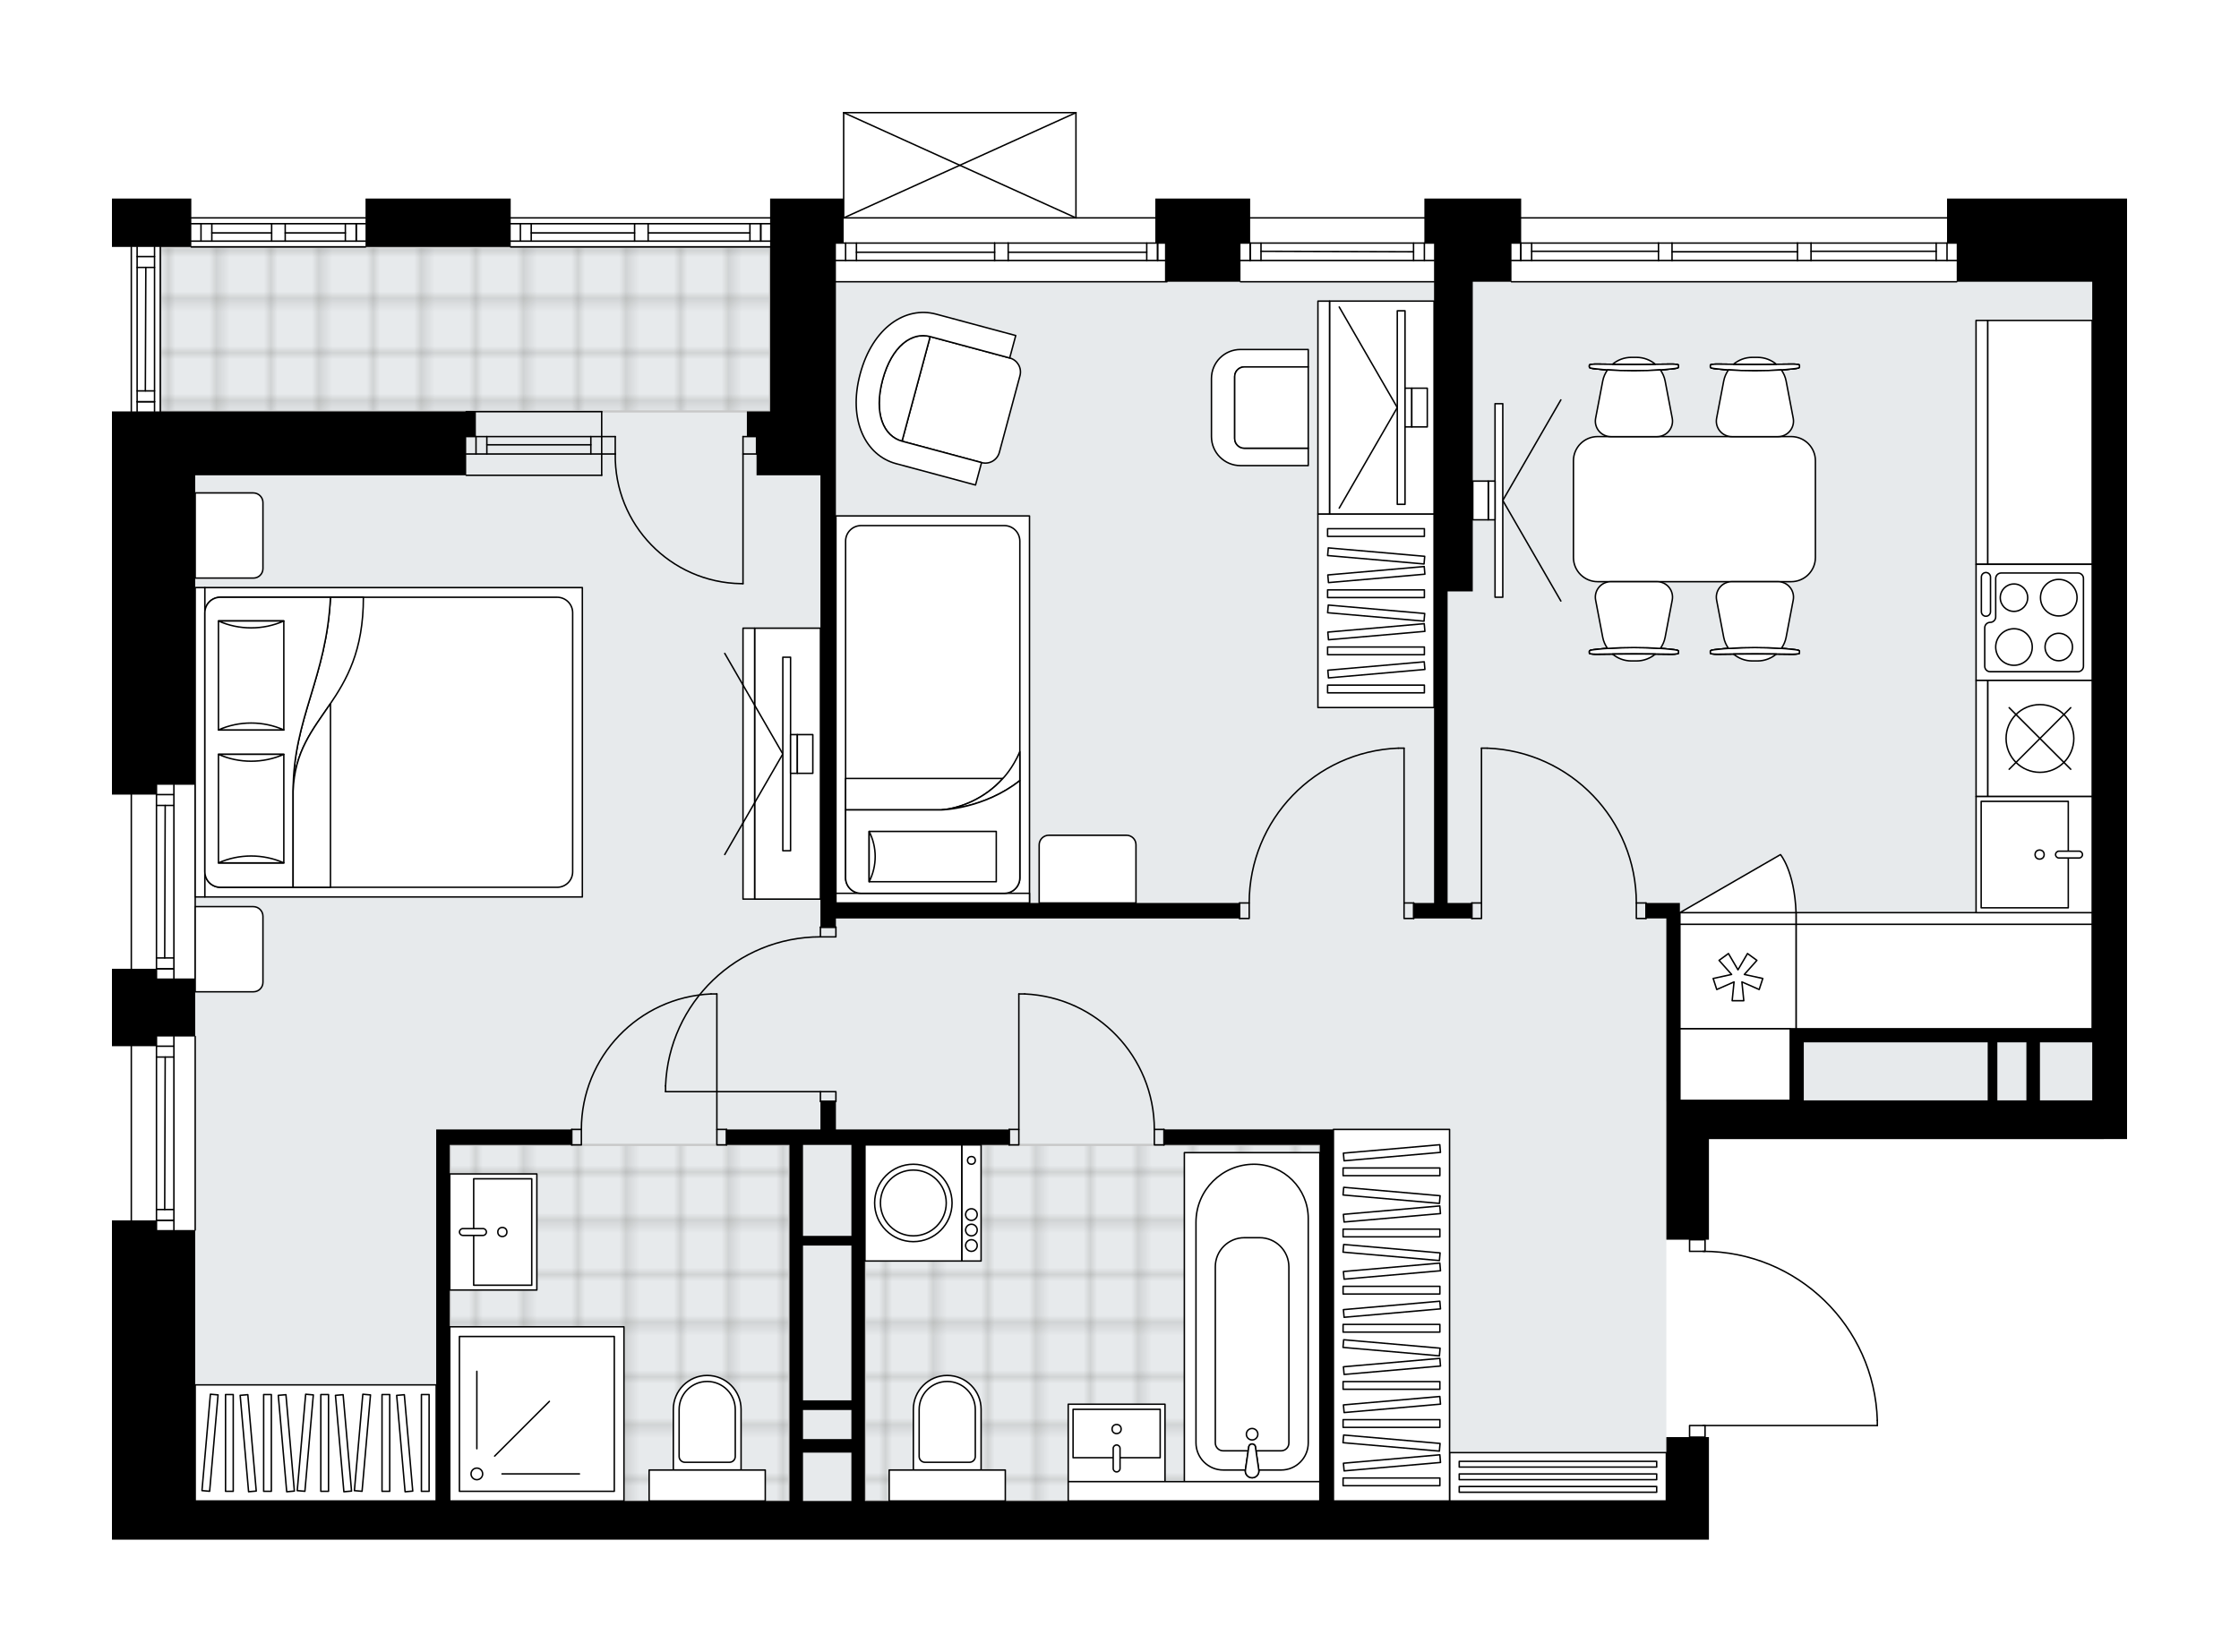 <svg xmlns="http://www.w3.org/2000/svg" xmlns:xlink="http://www.w3.org/1999/xlink" height="1475.66px" id="Layer_1" style="enable-background:new 0 0 2000 1475.66;" version="1.1" viewBox="0 0 2000 1475.66" width="2000px" x="0px" y="0px" xml:space="preserve">
<style type="text/css">
	.st0{fill:none;}
	.st1{opacity:0.25;fill:none;stroke:#13110C;stroke-width:0.4;stroke-miterlimit:10;}
	.st2{fill:#FFFFFF;}
	.st3{fill:#E7EAEC;}
	.st4{fill:url(#SVGID_1_);stroke:#C8C8C8;stroke-width:2;stroke-linecap:round;stroke-linejoin:round;stroke-miterlimit:10;}
	
		.st5{fill:url(#SVGID_00000068678433017494128800000002279329653814836114_);stroke:#C8C8C8;stroke-width:2;stroke-linecap:round;stroke-linejoin:round;stroke-miterlimit:10;}
	
		.st6{fill:url(#SVGID_00000075843586819729217490000004373946234099777940_);stroke:#C8C8C8;stroke-width:2;stroke-linecap:round;stroke-linejoin:round;stroke-miterlimit:10;}
	.st7{fill:none;stroke:#000000;stroke-width:1.3;stroke-linecap:round;stroke-linejoin:round;stroke-miterlimit:10;}
	.st8{fill:#FFFFFF;stroke:#000000;stroke-width:1.3;stroke-linecap:round;stroke-linejoin:round;stroke-miterlimit:10;}
	.st9{fill:none;stroke:#000000;stroke-width:1.3;stroke-linecap:round;stroke-linejoin:round;}
	.st10{fill:none;stroke:#000000;stroke-width:1.3;stroke-linecap:round;stroke-linejoin:round;stroke-dasharray:9.911,9.911;}
	.st11{font-family:'Arial-BoldMT';}
	.st12{font-size:90.627px;}
	.st13{font-size:76.684px;}
	.st14{font-family:'ArialMT';}
	.st15{font-size:40px;}
</style>
<pattern height="14.57" id="New_Pattern_Swatch_3" patternUnits="userSpaceOnUse" style="overflow:visible;" viewBox="7.49 -22.06 14.57 14.57" width="14.57" x="-5531" y="2985.17">
	<g>
		<rect class="st0" height="14.57" width="14.57" x="7.49" y="-22.06" />
		<g>
			<rect class="st1" height="7.29" width="7.29" x="14.77" y="-7.49" />
		</g>
		<g>
			<rect class="st1" height="7.29" width="7.29" x="0.2" y="-7.49" />
		</g>
		<g>
			<rect class="st1" height="7.29" width="7.29" x="22.06" y="-14.77" />
		</g>
		<g>
			<rect class="st1" height="7.29" width="7.29" x="7.49" y="-14.77" />
			<rect class="st1" height="7.29" width="7.29" x="14.77" y="-22.06" />
		</g>
		<g>
			<rect class="st1" height="7.29" width="7.29" x="0.2" y="-22.06" />
		</g>
		<g>
			<rect class="st1" height="7.29" width="7.29" x="22.06" y="-29.35" />
		</g>
		<g>
			<rect class="st1" height="7.29" width="7.29" x="7.49" y="-29.35" />
		</g>
	</g>
</pattern>
<path class="st2" d="M1900,177.39v17.29v22.48v34.58v765.99h-31.12h-342.36v60.52v29.39h-2.81c0,0,0,0,0,0v9.75  c40,0.6,77.74,16.22,106.5,44.14c29.34,28.48,46.16,66.68,47.37,107.55c0,0,0,0.01,0,0.01c0,0,0,0.01,0,0.01v4.53  c0,0.36-0.29,0.65-0.65,0.65H1523.7v9.72v0h2.81v53.6v38.04h-38.04H174.35h-34.58h-22.48H100v-285.3h16.64V934.74H100v-69.16h16.64  V709.95H100V367.59h16.64V220.62H100v-43.23h70.89v16.64h155.62v-16.64H456.2v16.64h0h231.7v-16.64h65.06v-76.74c0,0,0-0.01,0-0.01  c0-0.04,0.01-0.07,0.02-0.11c0.01-0.05,0.01-0.1,0.03-0.15c0,0,0,0,0-0.01c0.01-0.02,0.03-0.04,0.04-0.06  c0.03-0.05,0.06-0.1,0.1-0.15c0.02-0.02,0.06-0.04,0.08-0.06c0.04-0.03,0.08-0.06,0.13-0.08c0.04-0.02,0.08-0.02,0.12-0.03  c0.04-0.01,0.07-0.02,0.11-0.02H961.1c0.04,0,0.07,0.02,0.11,0.02c0.04,0.01,0.09,0.01,0.13,0.03c0.05,0.02,0.09,0.05,0.13,0.08  c0.03,0.02,0.06,0.03,0.08,0.06c0.04,0.04,0.07,0.09,0.11,0.15c0.01,0.02,0.03,0.03,0.04,0.05c0,0,0,0,0,0.01  c0.02,0.05,0.02,0.1,0.03,0.15c0.01,0.04,0.02,0.07,0.02,0.11c0,0,0,0.01,0,0.01v93.38h70.24v-16.64h84.73v16.64h155.62v-16.64  h86.46v16.64h380.4v-16.64H1900z" id="background" />
<g id="floor">
	<polygon class="st3" points="1868.88,251.74 687.9,251.74 687.9,220.62 143.23,220.62 143.23,367.59 174.35,367.59 174.35,872.62    174.35,984.05 174.35,1341.08 1488.47,1341.08 1488.47,984.05 1868.88,984.05  " />
	<pattern id="SVGID_1_" patternTransform="matrix(6.1 0 0 6.1 8315.306 54802.254)" xlink:href="#New_Pattern_Swatch_3">
	</pattern>
	<rect class="st4" height="146.97" width="544.67" x="143.23" y="220.62" />
	
		<pattern id="SVGID_00000078754303086018281980000016967345970381057697_" patternTransform="matrix(6.1 0 0 6.1 8315.306 54802.254)" xlink:href="#New_Pattern_Swatch_3">
	</pattern>
	
		<rect height="318.4" style="fill:url(#SVGID_00000078754303086018281980000016967345970381057697_);stroke:#C8C8C8;stroke-width:2;stroke-linecap:round;stroke-linejoin:round;stroke-miterlimit:10;" width="303.46" x="401.73" y="1022.92" />
	
		<pattern id="SVGID_00000090987413056128314750000004506978348223850385_" patternTransform="matrix(6.1 0 0 6.1 8315.306 54802.254)" xlink:href="#New_Pattern_Swatch_3">
	</pattern>
	
		<polygon points="   1178.96,1022.92 772.62,1022.92 772.62,1213.12 772.62,1213.12 772.62,1341.08 1178.96,1341.08  " style="fill:url(#SVGID_00000090987413056128314750000004506978348223850385_);stroke:#C8C8C8;stroke-width:2;stroke-linecap:round;stroke-linejoin:round;stroke-miterlimit:10;" />
	<g id="LINE_00000007412384665884356360000006322231501757095332_">
		<line class="st7" x1="1350.14" x2="1747.84" y1="194.68" y2="194.68" />
	</g>
	<g id="LINE_00000119830331002299931310000003963432743824034213_">
		<line class="st7" x1="1358.48" x2="1358.48" y1="217.16" y2="232.72" />
	</g>
	<g id="LINE_00000057864314007700255190000002368369473100708020_">
		<line class="st7" x1="1739.19" x2="1739.19" y1="217.16" y2="232.72" />
	</g>
	<g id="LINE_00000120546894111596838920000000606962393444030356_">
		<line class="st7" x1="1481.45" x2="1368.16" y1="224.51" y2="224.51" />
	</g>
	<g id="LINE_00000162320559037012152100000008192049087394595987_">
		<line class="st7" x1="1729.51" x2="1617.72" y1="224.51" y2="224.51" />
	</g>
	<g id="LINE_00000079460193683470769100000004596184902438138262_">
		<line class="st7" x1="1729.51" x2="1729.51" y1="232.72" y2="217.16" />
	</g>
	<g id="LINE_00000053546033920717032740000006577343373411178154_">
		<line class="st7" x1="1358.48" x2="1358.48" y1="217.16" y2="232.72" />
	</g>
	<g id="LINE_00000044872403678301847680000005803314350487358339_">
		<line class="st7" x1="1368.16" x2="1368.16" y1="232.72" y2="217.16" />
	</g>
	<g id="LINE_00000137104598430876272870000017332314134227328684_">
		<line class="st7" x1="1493.55" x2="1493.55" y1="217.16" y2="232.72" />
	</g>
	<g id="LINE_00000161592266846794659650000010054391452692935555_">
		<line class="st7" x1="1493.55" x2="1481.45" y1="232.72" y2="232.72" />
	</g>
	<g id="LINE_00000138551793100303885470000017899252011528162960_">
		<line class="st7" x1="1481.45" x2="1481.45" y1="232.72" y2="217.16" />
	</g>
	<g id="LINE_00000095313841020508958250000001807989371529573782_">
		<line class="st7" x1="1481.45" x2="1493.55" y1="217.16" y2="217.16" />
	</g>
	<g id="LINE_00000105417241606779149620000012968056307506270904_">
		<line class="st7" x1="1747.84" x2="1350.14" y1="251.74" y2="251.74" />
	</g>
	<g id="LINE_00000023262511632530153340000001825699378041386165_">
		<line class="st7" x1="1617.72" x2="1617.72" y1="217.16" y2="232.72" />
	</g>
	<g id="LINE_00000156558779452959895790000005075297317642114444_">
		<line class="st7" x1="1617.72" x2="1605.61" y1="232.72" y2="232.72" />
	</g>
	<g id="LINE_00000096031901101798864530000011891202644963056808_">
		<line class="st7" x1="1605.61" x2="1605.61" y1="232.72" y2="217.16" />
	</g>
	<g id="LINE_00000057150129418580018890000005207483878675116942_">
		<line class="st7" x1="1605.61" x2="1617.72" y1="217.16" y2="217.16" />
	</g>
	<g id="LINE_00000101788195179528757340000014452078839951676081_">
		<line class="st7" x1="1605.61" x2="1493.55" y1="224.94" y2="224.94" />
	</g>
	<g id="LWPOLYLINE_00000166657518408658326330000006127974187258034876_">
		<line class="st7" x1="1617.72" x2="1747.84" y1="217.16" y2="217.16" />
	</g>
	<g id="LWPOLYLINE_00000166649393362666019440000000841700114134190465_">
		<line class="st7" x1="1605.61" x2="1493.55" y1="217.16" y2="217.16" />
	</g>
	<g id="LWPOLYLINE_00000146486124410422290200000012807423411829760898_">
		<line class="st7" x1="1481.45" x2="1350.14" y1="217.16" y2="217.16" />
	</g>
	<g id="LWPOLYLINE_00000001640664410554795540000004350695627504638106_">
		<line class="st7" x1="1617.72" x2="1747.84" y1="232.72" y2="232.72" />
	</g>
	<g id="LWPOLYLINE_00000086690255599426769400000014337536927307205269_">
		<line class="st7" x1="1605.61" x2="1493.55" y1="232.72" y2="232.72" />
	</g>
	<g id="LWPOLYLINE_00000090289995701796395360000001906558832550637960_">
		<line class="st7" x1="1481.45" x2="1350.14" y1="232.72" y2="232.72" />
	</g>
	<g id="LINE_00000040573788943964773970000006941068471426029980_">
		<line class="st7" x1="537.46" x2="416.43" y1="405.63" y2="405.63" />
	</g>
	<g id="LINE_00000176036233302701973810000002723042320646687913_">
		<line class="st7" x1="537.46" x2="416.43" y1="390.07" y2="390.07" />
	</g>
	<g id="LINE_00000159445642777173869730000003081163764961933956_">
		<line class="st7" x1="527.78" x2="434.88" y1="397.42" y2="397.42" />
	</g>
	<g id="LINE_00000179619535112937066740000007333937430048887172_">
		<line class="st7" x1="425.2" x2="425.2" y1="405.63" y2="390.07" />
	</g>
	<g id="LINE_00000021798952998171487040000012553524074087747229_">
		<line class="st7" x1="527.78" x2="527.78" y1="405.63" y2="390.07" />
	</g>
	<g id="LINE_00000036243909985085566870000002980434472612026508_">
		<line class="st7" x1="537.46" x2="416.43" y1="424.65" y2="424.65" />
	</g>
	<g id="LINE_00000169521989790634202090000016513207837992190348_">
		<line class="st7" x1="416.43" x2="537.46" y1="367.78" y2="367.78" />
	</g>
	<g id="LINE_00000047772374766019553610000005965100423669772419_">
		<line class="st7" x1="434.88" x2="434.88" y1="405.64" y2="390.08" />
	</g>
	<g id="LINE_00000149344877746853866540000000045559195350622358_">
		<line class="st7" x1="537.46" x2="537.46" y1="424.65" y2="367.78" />
	</g>
	<g id="LINE_00000041277731000225418250000007914344195685116062_">
		<line class="st7" x1="1108.07" x2="1280.98" y1="194.68" y2="194.68" />
	</g>
	<g id="LINE_00000154384104686950072450000006092860318801701279_">
		<line class="st7" x1="1280.98" x2="1108.07" y1="232.72" y2="232.72" />
	</g>
	<g id="LINE_00000057146161732896435870000011535075415696225937_">
		<line class="st7" x1="1116.72" x2="1116.72" y1="217.16" y2="232.72" />
	</g>
	<g id="LINE_00000110434445737089826000000005605023779652348559_">
		<line class="st7" x1="1272.33" x2="1272.33" y1="217.16" y2="232.72" />
	</g>
	<g id="LINE_00000116941223117104601140000013488111640437708198_">
		<line class="st7" x1="1280.98" x2="1108.07" y1="217.16" y2="217.16" />
	</g>
	<g id="LINE_00000026146406064062710500000001663075932139556790_">
		<line class="st7" x1="1262.65" x2="1126.4" y1="224.94" y2="224.51" />
	</g>
	<g id="LINE_00000134971569797046859130000003567394578718584240_">
		<line class="st7" x1="1262.65" x2="1262.65" y1="232.72" y2="217.16" />
	</g>
	<g id="LINE_00000130645983711852894550000001468682791693430666_">
		<line class="st7" x1="1116.72" x2="1116.72" y1="217.16" y2="232.72" />
	</g>
	<g id="LINE_00000121247166846493327140000002519308043103672716_">
		<line class="st7" x1="1126.4" x2="1126.4" y1="232.72" y2="217.16" />
	</g>
	<g id="LINE_00000098909547675702523140000007863644208986543269_">
		<line class="st7" x1="1280.98" x2="1108.07" y1="251.74" y2="251.74" />
	</g>
	<g id="LINE_00000092420164924378572610000017677530748089068935_">
		<line class="st7" x1="117.29" x2="117.29" y1="874.22" y2="701.31" />
	</g>
	<g id="LINE_00000175293788720634991220000002221923242347304338_">
		<line class="st7" x1="155.33" x2="155.33" y1="701.31" y2="874.22" />
	</g>
	<g id="LINE_00000098938325130952709530000011160913437490067880_">
		<line class="st7" x1="139.77" x2="155.33" y1="865.57" y2="865.57" />
	</g>
	<g id="LINE_00000116235668938775258320000011053725555739648437_">
		<line class="st7" x1="139.77" x2="155.33" y1="709.95" y2="709.95" />
	</g>
	<g id="LINE_00000064339689094552047810000017948781338689633162_">
		<line class="st7" x1="139.77" x2="139.77" y1="701.31" y2="874.22" />
	</g>
	<g id="LINE_00000155831631868403906000000004040360747940033680_">
		<line class="st7" x1="147.55" x2="147.12" y1="719.64" y2="855.89" />
	</g>
	<g id="LINE_00000103241708049538358200000006920206617812281999_">
		<line class="st7" x1="155.33" x2="139.77" y1="719.64" y2="719.64" />
	</g>
	<g id="LINE_00000100376041012340889250000013350380047617319071_">
		<line class="st7" x1="139.77" x2="155.33" y1="865.57" y2="865.57" />
	</g>
	<g id="LINE_00000009590685037369128360000005289035479015107461_">
		<line class="st7" x1="155.33" x2="139.77" y1="855.89" y2="855.89" />
	</g>
	<g id="LINE_00000153675015219406020740000007920619901716904356_">
		<line class="st7" x1="174.35" x2="174.35" y1="701.31" y2="874.22" />
	</g>
	<g id="LINE_00000115490131633704087510000015716000336469582255_">
		<line class="st7" x1="117.29" x2="117.29" y1="1099" y2="926.09" />
	</g>
	<g id="LINE_00000110444092821152308550000008665482992527437972_">
		<line class="st7" x1="155.33" x2="155.33" y1="926.09" y2="1099" />
	</g>
	<g id="LINE_00000097492594897324215410000009204713372492126909_">
		<line class="st7" x1="139.77" x2="155.33" y1="1090.36" y2="1090.36" />
	</g>
	<g id="LINE_00000059291497940708404590000012810853835408086958_">
		<line class="st7" x1="139.77" x2="155.33" y1="934.74" y2="934.74" />
	</g>
	<g id="LINE_00000049223973965323886190000002469041078676576167_">
		<line class="st7" x1="139.77" x2="139.77" y1="926.09" y2="1099" />
	</g>
	<g id="LINE_00000147185153178399503290000003049806112239980429_">
		<line class="st7" x1="147.55" x2="147.12" y1="944.42" y2="1080.67" />
	</g>
	<g id="LINE_00000080178731599775326860000011423357631549105303_">
		<line class="st7" x1="155.33" x2="139.77" y1="944.42" y2="944.42" />
	</g>
	<g id="LINE_00000124126273013707251120000005282271168468817302_">
		<line class="st7" x1="139.77" x2="155.33" y1="1090.36" y2="1090.36" />
	</g>
	<g id="LINE_00000094606053363351632530000017688307682874974885_">
		<line class="st7" x1="155.33" x2="139.77" y1="1080.67" y2="1080.67" />
	</g>
	<g id="LINE_00000114760589955534185640000007451693907960470184_">
		<line class="st7" x1="174.35" x2="174.35" y1="926.09" y2="1099" />
	</g>
	<g id="LINE_00000133509756471317820970000007355350696277204370_">
		<line class="st7" x1="117.29" x2="117.29" y1="367.59" y2="220.61" />
	</g>
	<g id="LINE_00000087402598853792122680000003408379980813490106_">
		<line class="st7" x1="138.04" x2="138.04" y1="220.62" y2="367.59" />
	</g>
	<g id="LINE_00000102521366080142150190000016443598365903043490_">
		<line class="st7" x1="122.48" x2="138.04" y1="358.94" y2="358.94" />
	</g>
	<g id="LINE_00000030454979267393167200000004874353929704172674_">
		<line class="st7" x1="122.48" x2="138.04" y1="229.26" y2="229.26" />
	</g>
	<g id="LINE_00000030473333991847052660000015583435167387392401_">
		<line class="st7" x1="122.48" x2="122.48" y1="220.62" y2="367.59" />
	</g>
	<g id="LINE_00000063614770848933768830000008226529074149554068_">
		<line class="st7" x1="130.26" x2="129.83" y1="238.94" y2="349.26" />
	</g>
	<g id="LINE_00000071549072116888461410000003183712754067510452_">
		<line class="st7" x1="138.04" x2="122.48" y1="238.94" y2="238.94" />
	</g>
	<g id="LINE_00000013153717007162573810000002962499762256124090_">
		<line class="st7" x1="122.48" x2="138.04" y1="358.94" y2="358.94" />
	</g>
	<g id="LINE_00000054258785745097030920000006763769852860894630_">
		<line class="st7" x1="138.04" x2="122.48" y1="349.26" y2="349.26" />
	</g>
	<g id="LINE_00000170259480614752323680000006650096715416631474_">
		<line class="st7" x1="143.23" x2="143.23" y1="220.62" y2="367.59" />
	</g>
	<g id="LINE_00000180365893515839130180000013220270347437880474_">
		<line class="st7" x1="1042.36" x2="746.69" y1="251.74" y2="251.74" />
	</g>
	<g id="LINE_00000062176597056859072060000011850659975136155291_">
		<line class="st7" x1="746.69" x2="888.47" y1="217.16" y2="217.16" />
	</g>
	<g id="LINE_00000133502965744337074550000002689521657123287983_">
		<line class="st7" x1="900.58" x2="1042.36" y1="217.16" y2="217.16" />
	</g>
	<g id="LINE_00000079444798180612546290000001981704571129374365_">
		<line class="st7" x1="1034.03" x2="1034.03" y1="232.72" y2="217.16" />
	</g>
	<g id="LINE_00000071547429058005394330000002862441290036270993_">
		<line class="st7" x1="755.33" x2="755.33" y1="232.72" y2="217.16" />
	</g>
	<g id="LINE_00000036932965382973301590000006173113236496387493_">
		<line class="st7" x1="746.69" x2="888.47" y1="232.72" y2="232.72" />
	</g>
	<g id="LINE_00000066517957039086724550000009138955938812485286_">
		<line class="st7" x1="900.58" x2="1042.36" y1="232.72" y2="232.72" />
	</g>
	<g id="LINE_00000110446516540029728840000007689674007775892123_">
		<line class="st7" x1="900.58" x2="1024.34" y1="225.37" y2="225.37" />
	</g>
	<g id="LINE_00000067226629457666654410000006380425238289378986_">
		<line class="st7" x1="765.01" x2="888.47" y1="225.37" y2="225.37" />
	</g>
	<g id="LINE_00000070824000105159949840000013121450347272731266_">
		<line class="st7" x1="765.01" x2="765.01" y1="217.16" y2="232.72" />
	</g>
	<g id="LINE_00000058570256313427959700000012490702438473564297_">
		<line class="st7" x1="1034.03" x2="1034.03" y1="232.72" y2="217.16" />
	</g>
	<g id="LINE_00000092419126854738766150000001605048541241457026_">
		<line class="st7" x1="1024.34" x2="1024.34" y1="217.16" y2="232.72" />
	</g>
	<g id="LINE_00000123400311245613776850000005242357514296265881_">
		<line class="st7" x1="888.47" x2="888.47" y1="232.72" y2="217.16" />
	</g>
	<g id="LINE_00000060011578114195272440000005163696038248631212_">
		<line class="st7" x1="888.47" x2="900.58" y1="217.16" y2="217.16" />
	</g>
	<g id="LINE_00000147927320653370131200000009662110517029776271_">
		<line class="st7" x1="900.58" x2="900.58" y1="217.16" y2="232.72" />
	</g>
	<g id="LINE_00000001644294206611922190000015335888800363690882_">
		<line class="st7" x1="900.58" x2="888.47" y1="232.72" y2="232.72" />
	</g>
	<g id="LINE_00000063604159841154157650000012273054005943645089_">
		<line class="st7" x1="746.69" x2="1042.36" y1="194.68" y2="194.68" />
	</g>
	<g id="LINE_00000080922957168386071450000017332982135907793835_">
		<line class="st7" x1="687.9" x2="456.2" y1="220.62" y2="220.62" />
	</g>
	<g id="LINE_00000048463367718757896020000000000042029489160066_">
		<line class="st7" x1="456.2" x2="566.86" y1="199.87" y2="199.87" />
	</g>
	<g id="LINE_00000065074548549312709430000012913777933359657368_">
		<line class="st7" x1="578.96" x2="687.9" y1="199.87" y2="199.87" />
	</g>
	<g id="LINE_00000044882997583522962410000009184580666005985948_">
		<line class="st7" x1="679.56" x2="679.56" y1="215.43" y2="199.87" />
	</g>
	<g id="LINE_00000070111810228197919050000015537504860540082100_">
		<line class="st7" x1="464.84" x2="464.84" y1="215.43" y2="199.87" />
	</g>
	<g id="LINE_00000031208857556599150650000016938428192009935264_">
		<line class="st7" x1="456.2" x2="566.86" y1="215.43" y2="215.43" />
	</g>
	<g id="LINE_00000100368035409252604650000010306531340130484372_">
		<line class="st7" x1="578.96" x2="687.9" y1="215.43" y2="215.43" />
	</g>
	<g id="LINE_00000144298663692865776400000014369369366861289869_">
		<line class="st7" x1="578.96" x2="669.88" y1="208.08" y2="208.08" />
	</g>
	<g id="LINE_00000134211243920972397130000015124987065553273519_">
		<line class="st7" x1="474.52" x2="566.86" y1="208.08" y2="208.08" />
	</g>
	<g id="LINE_00000160873056585905352970000011567741848021625017_">
		<line class="st7" x1="474.52" x2="474.52" y1="199.87" y2="215.43" />
	</g>
	<g id="LINE_00000138552432406456951990000000041306182938223014_">
		<line class="st7" x1="679.56" x2="679.56" y1="215.43" y2="199.87" />
	</g>
	<g id="LINE_00000101784211302375414980000018049103277292648101_">
		<line class="st7" x1="669.88" x2="669.88" y1="199.87" y2="215.43" />
	</g>
	<g id="LINE_00000090277032749145059590000003439454383710177923_">
		<line class="st7" x1="566.86" x2="566.86" y1="215.43" y2="199.87" />
	</g>
	<g id="LINE_00000146497243017000864390000013160727605522361786_">
		<line class="st7" x1="566.86" x2="578.96" y1="199.87" y2="199.87" />
	</g>
	<g id="LINE_00000102513048239209122800000007712308776268444044_">
		<line class="st7" x1="578.96" x2="578.96" y1="199.87" y2="215.43" />
	</g>
	<g id="LINE_00000078739582558745628070000012345789224792713367_">
		<line class="st7" x1="578.96" x2="566.86" y1="215.43" y2="215.43" />
	</g>
	<g id="LINE_00000027571632155903912470000005380117206783065235_">
		<line class="st7" x1="456.2" x2="687.9" y1="194.68" y2="194.68" />
	</g>
	<g id="LINE_00000000905663588985037970000008612200458671040664_">
		<line class="st7" x1="326.51" x2="170.89" y1="220.62" y2="220.62" />
	</g>
	<g id="LINE_00000023252943852533180570000001034734650341691566_">
		<line class="st7" x1="170.89" x2="242.65" y1="199.87" y2="199.87" />
	</g>
	<g id="LINE_00000156547836392809645870000017443722610508232116_">
		<line class="st7" x1="254.76" x2="326.51" y1="199.87" y2="199.87" />
	</g>
	<g id="LINE_00000162334956732824082160000000280909063435766967_">
		<line class="st7" x1="318.18" x2="318.18" y1="215.43" y2="199.87" />
	</g>
	<g id="LINE_00000003070953552864459690000004235641619743760022_">
		<line class="st7" x1="179.54" x2="179.54" y1="215.43" y2="199.87" />
	</g>
	<g id="LINE_00000085246122183391601720000010898240804398898098_">
		<line class="st7" x1="170.89" x2="242.65" y1="215.43" y2="215.43" />
	</g>
	<g id="LINE_00000035519625383414345230000007971555947869046443_">
		<line class="st7" x1="254.76" x2="326.51" y1="215.43" y2="215.43" />
	</g>
	<g id="LINE_00000059997945933349422290000016892066725422626443_">
		<line class="st7" x1="254.76" x2="308.49" y1="208.08" y2="208.08" />
	</g>
	<g id="LINE_00000172442491712083687140000012354999231185167776_">
		<line class="st7" x1="189.22" x2="242.65" y1="208.08" y2="208.08" />
	</g>
	<g id="LINE_00000103986285451229170390000012197427343209756035_">
		<line class="st7" x1="189.22" x2="189.22" y1="199.87" y2="215.43" />
	</g>
	<g id="LINE_00000130636310024974453040000011408458401675789727_">
		<line class="st7" x1="318.18" x2="318.18" y1="215.43" y2="199.87" />
	</g>
	<g id="LINE_00000001657352886795466240000007409673298043100343_">
		<line class="st7" x1="308.49" x2="308.49" y1="199.87" y2="215.43" />
	</g>
	<g id="LINE_00000094588163731691285060000004217135496179185301_">
		<line class="st7" x1="242.65" x2="242.65" y1="215.43" y2="199.87" />
	</g>
	<g id="LINE_00000116211349601755374000000017744236198042153859_">
		<line class="st7" x1="242.65" x2="254.76" y1="199.87" y2="199.87" />
	</g>
	<g id="LINE_00000092454526308780236230000002874525496431576248_">
		<line class="st7" x1="254.76" x2="254.76" y1="199.87" y2="215.43" />
	</g>
	<g id="LINE_00000172423999427409266820000012299669342370860441_">
		<line class="st7" x1="254.76" x2="242.65" y1="215.43" y2="215.43" />
	</g>
	<g id="LINE_00000119810730858599772230000004579884518623005869_">
		<line class="st7" x1="170.89" x2="326.51" y1="194.68" y2="194.68" />
	</g>
	<g id="LWPOLYLINE_00000125564241989977682940000000603517010364070583_">
		<rect class="st7" height="10.37" width="13.83" x="1509.22" y="1107.65" />
	</g>
	<g id="LWPOLYLINE_00000021825509533674329100000004194972973941343127_">
		<rect class="st7" height="10.37" width="13.83" x="1509.22" y="1273.64" />
	</g>
	<g id="LWPOLYLINE_00000059988013290900934690000011657055937601541816_">
		<path class="st7" d="M1676.93,1269.11c-2.49-84.15-71.43-151.08-155.62-151.09" />
	</g>
	<g id="LINE_00000019671787694020620570000008847277016300758190_">
		<line class="st7" x1="1521.31" x2="1676.93" y1="1273.64" y2="1273.64" />
	</g>
	<g id="LINE_00000119113141770765260510000014840144959615712407_">
		<line class="st7" x1="1676.93" x2="1676.93" y1="1273.64" y2="1269.11" />
	</g>
	<g id="LWPOLYLINE_00000173881273626448357410000016234924005389256333_">
		<rect class="st7" height="13.83" width="8.65" x="640.35" y="1009.09" />
	</g>
	<g id="LWPOLYLINE_00000078747789836938987090000002314544202558304134_">
		<rect class="st7" height="13.83" width="8.65" x="510.66" y="1009.09" />
	</g>
	<g id="LINE_00000106145208117948738120000006936953126049359247_">
		<line class="st7" x1="648.99" x2="648.99" y1="1009.09" y2="1022.92" />
	</g>
	<g id="LINE_00000013177538594470417130000000476188947782100641_">
		<line class="st7" x1="510.66" x2="510.66" y1="1009.09" y2="1022.92" />
	</g>
	<g id="LINE_00000166641444415482983600000001881310953878302350_">
		<line class="st7" x1="640.35" x2="640.35" y1="1009.09" y2="888.05" />
	</g>
	<g id="ARC_00000105424457013218838370000013191192837442934401_">
		<path class="st7" d="M519.31,1009.09c0.04-64.83,51.08-118.16,115.85-121.04" />
	</g>
	<g id="LINE_00000085931815949741082610000001097422586499423402_">
		<line class="st7" x1="640.35" x2="635.16" y1="888.05" y2="888.05" />
	</g>
	<g id="LWPOLYLINE_00000064342712406932758140000007695888293725432242_">
		<rect class="st7" height="13.83" width="8.65" x="901.44" y="1009.09" />
	</g>
	<g id="LWPOLYLINE_00000036229499488516308680000016262985244709721773_">
		<rect class="st7" height="13.83" width="8.65" x="1031.12" y="1009.09" />
	</g>
	<g id="LINE_00000024004047353372024970000010164851234030733467_">
		<line class="st7" x1="901.44" x2="901.44" y1="1009.09" y2="1022.92" />
	</g>
	<g id="LINE_00000007420249707136693070000016680903182146190250_">
		<line class="st7" x1="1039.77" x2="1039.77" y1="1009.09" y2="1022.92" />
	</g>
	<g id="LINE_00000159434893230971313840000009110855219999808944_">
		<line class="st7" x1="910.09" x2="910.09" y1="1009.09" y2="888.05" />
	</g>
	<g id="ARC_00000057136992583709074490000013017079852516099004_">
		<path class="st7" d="M915.27,888.05c64.77,2.88,115.81,56.21,115.85,121.04" />
	</g>
	<g id="LINE_00000076578662341608520030000005870886163951217563_">
		<line class="st7" x1="910.09" x2="915.27" y1="888.05" y2="888.05" />
	</g>
	<g id="LWPOLYLINE_00000151517099933830332460000014046960293814367114_">
		<rect class="st7" height="13.83" width="8.65" x="1254.18" y="806.78" />
	</g>
	<g id="LWPOLYLINE_00000176013134742787422730000012901389649804885161_">
		<rect class="st7" height="13.83" width="8.65" x="1107.2" y="806.78" />
	</g>
	<g id="LINE_00000046305107252215064460000016507579340146010503_">
		<line class="st7" x1="1262.82" x2="1262.82" y1="806.78" y2="820.62" />
	</g>
	<g id="LINE_00000144311286390134114940000009392408787893197963_">
		<line class="st7" x1="1107.2" x2="1107.2" y1="806.78" y2="820.62" />
	</g>
	<g id="LINE_00000024705655750602047420000016265580860892209332_">
		<line class="st7" x1="1254.18" x2="1254.18" y1="806.78" y2="668.45" />
	</g>
	<g id="LINE_00000096053478252265321580000012534184960718211252_">
		<line class="st7" x1="1248.99" x2="1254.18" y1="668.45" y2="668.45" />
	</g>
	<g id="ARC_00000093862089545300359050000002279111599673402277_">
		<path class="st7" d="M1115.85,806.78c0.04-74.38,58.82-135.45,133.14-138.33" />
	</g>
	<g id="LWPOLYLINE_00000129199071757466948630000003472018793450770858_">
		<rect class="st7" height="13.83" width="8.65" x="1314.7" y="806.78" />
	</g>
	<g id="LWPOLYLINE_00000012468915621140803810000006983575737165273788_">
		<rect class="st7" height="13.83" width="8.65" x="1461.67" y="806.78" />
	</g>
	<g id="LINE_00000096754816810705047940000009976955672755520177_">
		<line class="st7" x1="1314.7" x2="1314.7" y1="806.78" y2="820.62" />
	</g>
	<g id="LINE_00000035519475418705920190000009038387918646056600_">
		<line class="st7" x1="1470.32" x2="1470.32" y1="806.78" y2="820.62" />
	</g>
	<g id="LINE_00000114066597182512848630000006962428141410281914_">
		<line class="st7" x1="1323.34" x2="1323.34" y1="806.78" y2="668.45" />
	</g>
	<g id="LINE_00000115508604296572655950000007520661693066111367_">
		<line class="st7" x1="1328.53" x2="1323.34" y1="668.45" y2="668.45" />
	</g>
	<g id="ARC_00000124145344240333686030000015087389135276971162_">
		<path class="st7" d="M1328.53,668.45c74.32,2.88,133.1,63.95,133.14,138.33" />
	</g>
	<g id="LWPOLYLINE_00000105426096332176802240000009261180197056050110_">
		<rect class="st7" height="8.65" width="13.83" x="732.85" y="975.37" />
	</g>
	<g id="LWPOLYLINE_00000092422656785083023400000017589966316680453822_">
		<rect class="st7" height="8.65" width="13.83" x="732.85" y="828.4" />
	</g>
	<g id="LINE_00000062163176009884410440000013315787356464934828_">
		<line class="st7" x1="732.85" x2="746.69" y1="984.02" y2="984.02" />
	</g>
	<g id="LINE_00000181773877072186250610000009408586287934100352_">
		<line class="st7" x1="732.85" x2="746.69" y1="828.4" y2="828.4" />
	</g>
	<g id="LINE_00000051345138275217764460000004094519934459121289_">
		<line class="st7" x1="732.85" x2="594.52" y1="975.37" y2="975.37" />
	</g>
	<g id="LINE_00000151530943470130140490000018258544960265282746_">
		<line class="st7" x1="594.52" x2="594.52" y1="970.18" y2="975.37" />
	</g>
	<g id="ARC_00000018202870491378946680000007975962214614796938_">
		<path class="st7" d="M594.52,970.18c2.88-74.32,63.95-133.1,138.33-133.14" />
	</g>
	<g id="ARC_00000049939081552518343170000004840604531333225856_">
		<path class="st7" d="M663.69,521.48c-0.57,0-1.13,0-1.7-0.01c-63.03-0.94-113.37-52.81-112.42-115.84" />
	</g>
	<g id="LINE_00000005243343276438139620000013483264979290906294_">
		<line class="st7" x1="663.69" x2="663.69" y1="405.63" y2="521.48" />
	</g>
	<g id="LINE_00000134948311572388918160000004721208693166191290_">
		<line class="st7" x1="537.46" x2="549.57" y1="405.63" y2="405.63" />
	</g>
	<g id="LINE_00000071548885121557376750000000339245571660902570_">
		<line class="st7" x1="549.57" x2="549.57" y1="405.63" y2="390.07" />
	</g>
	<g id="LINE_00000006692421463261015430000002722373749318572685_">
		<line class="st7" x1="549.57" x2="537.46" y1="390.07" y2="390.07" />
	</g>
	<g id="LINE_00000031887305879355157030000010383685029683916217_">
		<line class="st7" x1="675.79" x2="663.69" y1="390.07" y2="390.07" />
	</g>
	<g id="LINE_00000031891850468228972780000011330931370023264649_">
		<line class="st7" x1="663.69" x2="663.69" y1="390.07" y2="405.63" />
	</g>
	<g id="LINE_00000145033048994606892750000016740186625482069141_">
		<line class="st7" x1="663.69" x2="675.79" y1="405.63" y2="405.63" />
	</g>
	<g id="LINE_00000150816762002391623450000006047392825236665526_">
		<line class="st7" x1="675.79" x2="675.79" y1="390.07" y2="405.63" />
	</g>
	<g id="LINE_00000135686393987223881630000005249619951419542681_">
		<line class="st7" x1="753.6" x2="961.1" y1="100.65" y2="100.65" />
	</g>
	<g id="LINE_00000021115943158738797470000009146998477017834369_">
		<line class="st7" x1="961.1" x2="961.1" y1="100.65" y2="194.68" />
	</g>
	<g id="LINE_00000180349233148365738340000016956091745853205183_">
		<line class="st7" x1="753.6" x2="753.6" y1="194.68" y2="100.65" />
	</g>
	<g id="LWPOLYLINE_00000082369708436297793990000004079483890566496176_">
		<line class="st7" x1="961.1" x2="753.6" y1="194.68" y2="100.65" />
	</g>
	<g id="LWPOLYLINE_00000032639658975859005610000006273297776960103066_">
		<line class="st7" x1="753.6" x2="961.1" y1="194.68" y2="100.65" />
	</g>
	<polygon points="1314.7,806.78 1293.08,806.78 1293.08,528.4 1315.56,528.4 1315.56,251.74 1350.14,251.74 1350.14,217.16    1358.79,217.16 1358.79,177.39 1272.33,177.39 1272.33,217.16 1280.98,217.16 1280.98,251.74 1280.98,528.4 1280.98,806.78    1262.82,806.78 1262.82,820.62 1314.7,820.62  " />
	<path d="M1739.19,177.39v17.29v22.48h8.65v34.58h121.04v667.44h-269.74v12.1v51.87h-76.08h-22.48V806.78h-12.1h-18.16v13.83h18.16   v162.54v95.1v29.39h38.04v-29.39l0,0v-60.52h342.36H1900V251.74v-34.58v-22.48v-17.29H1739.19z M1611.24,983.15v-51.87h164.27   v51.87H1611.24z M1784.15,983.15v-51.87h25.94v51.87H1784.15z M1868.88,983.15h-46.69v-51.87h46.69V983.15z" />
	<polygon points="139.77,709.95 139.77,701.17 174.35,701.17 174.35,424.65 416.43,424.65 416.43,390.07 425.07,390.07    425.07,367.59 174.35,367.59 139.77,367.59 117.29,367.59 100,367.59 100,709.95 117.29,709.95  " />
	<polygon points="675.79,424.65 732.85,424.65 732.85,828.4 746.69,828.4 746.69,820.62 1107.21,820.62 1107.21,806.78    746.69,806.78 746.69,424.65 746.69,367.59 746.69,251.74 746.69,217.16 753.6,217.16 753.6,177.39 687.9,177.39 687.9,217.16    687.9,251.74 687.9,367.59 675.79,367.59 667.15,367.59 667.15,390.07 675.79,390.07  " />
	<path d="M1488.47,1337.62v3.46h-297.41v-331.99h-12.1h-139.19v13.83h139.19v318.16H772.62v-43.23v-12.1v-262.82h128.82v-13.83   H746.69v-25.07h-13.83v25.07h-83.86v13.83h56.2v318.16H401.73v-318.16h108.93v-13.83H401.73h-12.1v331.99H174.35V1099h-34.58v-8.65   h-22.48H100v285.3h17.29h22.48h34.58h1314.12h38.04v-38.04v-53.6h-38.04V1337.62z M760.52,1259.81v25.94h-43.23v-25.94H760.52z    M717.29,1251.16v-138.33h43.23v138.33H717.29z M760.52,1022.92v81.27h-43.23v-81.27H760.52z M717.29,1341.08v-43.23h43.23v43.23   H717.29z" />
	<rect height="43.23" width="129.68" x="326.51" y="177.39" />
	<rect height="43.23" width="70.89" x="100" y="177.39" />
	<polygon points="139.77,926.09 174.35,926.09 174.35,874.22 139.77,874.22 139.77,865.57 100,865.57 100,934.74 139.77,934.74  " />
	<polygon points="1040.63,251.74 1108.07,251.74 1108.07,217.16 1116.71,217.16 1116.71,177.39 1031.99,177.39 1031.99,217.16    1040.63,217.16  " />
</g>
<g id="mebel">
	<g>
		<path class="st8" d="M234.88,877.64v-58.95c0-4.77-3.87-8.65-8.65-8.65h-51.87v76.08h52.04    C231.08,886.13,234.88,882.33,234.88,877.64z" />
		<path class="st8" d="M234.88,508.01v-58.95c0-4.77-3.87-8.65-8.65-8.65h-51.87v76.08h52.04    C231.08,516.49,234.88,512.69,234.88,508.01z" />
		<g>
			
				<rect class="st8" height="8.65" transform="matrix(4.496454e-11 -1 1 4.496454e-11 -484.506 841.871)" width="276.42" x="40.47" y="658.87" />
			
				<rect class="st8" height="337.18" transform="matrix(4.496454e-11 -1 1 4.496454e-11 -311.595 1014.782)" width="276.42" x="213.38" y="494.6" />
			<path class="st8" d="M183.01,778.92V547.46c0-7.64,6.19-13.83,13.83-13.83H497.7c7.64,0,13.83,6.19,13.83,13.83v231.46     c0,7.64-6.19,13.83-13.83,13.83H196.84C189.2,792.75,183.01,786.56,183.01,778.92z" />
			<path class="st8" d="M295.19,533.62c-3.54,72.3-33.33,108.13-33.35,173.23c2.36-69.66,62.88-77.09,62.76-173.23L295.19,533.62z" />
			<g>
				<path class="st8" d="M295.19,533.62c-3.54,72.3-33.33,108.13-33.35,173.23l0,85.9h-65c-7.64,0-13.83-6.19-13.83-13.83V547.46      c0-7.64,6.19-13.83,13.83-13.83L295.19,533.62L295.19,533.62z" />
			</g>
			
				<rect class="st8" height="58.39" transform="matrix(4.586715e-11 -1 1 4.586715e-11 -498.135 946.796)" width="97" x="175.83" y="693.27" />
			<path class="st8" d="M253.52,673.96c-18.34,8.21-40.05,8.21-58.39,0H253.52z" />
			<path class="st8" d="M195.14,770.97c18.34-8.22,40.05-8.22,58.39,0L195.14,770.97z" />
			
				<rect class="st8" height="58.39" transform="matrix(4.518658e-11 -1 1 4.518658e-11 -379.158 827.819)" width="97.38" x="175.64" y="574.29" />
			<path class="st8" d="M253.52,554.8c-18.34,8.25-40.05,8.25-58.39,0H253.52z" />
			<path class="st8" d="M195.14,652.18c18.34-8.25,40.05-8.25,58.39,0H195.14z" />
			<g>
				<path class="st8" d="M261.84,706.85v85.9h33.35V628.62C279.45,651.87,263.04,671.23,261.84,706.85z" />
			</g>
		</g>
	</g>
	<g>
		
			<rect class="st8" height="193.66" transform="matrix(-1.836970e-16 1 -1 -1.836970e-16 2711.114 -72.189)" width="43.23" x="1370.04" y="1222.63" />
		
			<rect class="st8" height="176.37" transform="matrix(6.123234e-17 -1 1 6.123234e-17 83.428 2699.874)" width="5.13" x="1389.09" y="1220.04" />
		
			<rect class="st8" height="176.37" transform="matrix(6.123234e-17 -1 1 6.123234e-17 72.189 2711.114)" width="5.13" x="1389.09" y="1231.28" />
		
			<rect class="st8" height="176.37" transform="matrix(6.123234e-17 -1 1 6.123234e-17 60.949 2722.353)" width="5.13" x="1389.09" y="1242.52" />
	</g>
	<g>
		
			<rect class="st8" height="345.82" transform="matrix(-1 -1.224647e-16 1.224647e-16 -1 1666.299 1267.744)" width="172.91" x="746.69" y="460.96" />
		<path class="st8" d="M769.18,798.14h127.95c7.64,0,13.84-6.19,13.84-13.84V483.44c0-7.64-6.19-13.84-13.84-13.84H769.18    c-7.64,0-13.84,6.19-13.84,13.84V784.3C755.34,791.94,761.53,798.14,769.18,798.14z" />
		
			<rect class="st8" height="8.65" transform="matrix(-1 -1.224647e-16 1.224647e-16 -1 1666.299 1604.919)" width="172.91" x="746.69" y="798.14" />
		<path class="st8" d="M895.82,695.53H755.34v28.08h86.03C857.58,722.13,879.54,713.77,895.82,695.53L895.82,695.53z" />
		<path class="st8" d="M910.96,697.43c-31.9,25.24-69.59,26.17-69.59,26.17c16.21-1.47,38.18-9.83,54.45-28.08    c0,0,8.77-8.85,15.14-23.9V697.43z" />
		<g>
			<path class="st8" d="M755.34,723.6h86.03c0,0,37.69-0.93,69.59-26.17v86.87c0,7.64-6.19,13.84-13.84,13.84H769.18     c-7.64,0-13.84-6.19-13.84-13.84V723.6z" />
		</g>
		<path class="st8" d="M1006.22,746.26H936.9c-4.77,0-8.65,3.87-8.65,8.65v51.87h86.46v-52.04    C1014.71,750.06,1010.91,746.26,1006.22,746.26z" />
		
			<rect class="st8" height="44.92" transform="matrix(-1 -1.224647e-16 1.224647e-16 -1 1666.299 1530.635)" width="113.55" x="776.37" y="742.86" />
		<path class="st8" d="M776.37,742.86c7.19,14.11,7.19,30.81,0,44.92V742.86z" />
	</g>
	<g>
		
			<rect class="st8" height="172.91" transform="matrix(-1 -1.888220e-10 1.888220e-10 -1 2458.23 1091.375)" width="103.75" x="1177.24" y="459.23" />
		<g>
			
				<rect class="st8" height="6.87" transform="matrix(-1 -1.799731e-10 1.799731e-10 -1 2458.23 1231.15)" width="86.46" x="1185.89" y="612.14" />
			
				<rect class="st8" height="6.87" transform="matrix(-1 -1.799837e-10 1.799837e-10 -1 2458.23 1163.063)" width="86.46" x="1185.89" y="578.1" />
			
				<rect class="st8" height="6.87" transform="matrix(-1 -1.793948e-10 1.793948e-10 -1 2458.23 1060.931)" width="86.46" x="1185.89" y="527.03" />
			
				<rect class="st8" height="6.87" transform="matrix(-0.996 -0.087 0.087 -0.996 2405.836 1200.016)" width="86.46" x="1185.89" y="544.05" />
			
				<rect class="st8" height="6.87" transform="matrix(-0.996 0.087 -0.087 -0.996 2505.72 1087.705)" width="86.46" x="1185.89" y="595.12" />
			
				<rect class="st8" height="6.87" transform="matrix(-0.996 0.087 -0.087 -0.996 2502.753 1019.746)" width="86.46" x="1185.89" y="561.07" />
			
				<rect class="st8" height="6.87" transform="matrix(-0.996 -0.087 0.087 -0.996 2410.287 1098.079)" width="86.46" x="1185.89" y="492.99" />
			
				<rect class="st8" height="6.87" transform="matrix(-0.996 0.087 -0.087 -0.996 2498.303 917.809)" width="86.46" x="1185.89" y="510.01" />
			
				<rect class="st8" height="6.87" transform="matrix(-1 -1.797523e-10 1.797523e-10 -1 2458.23 951.599)" width="86.46" x="1185.89" y="472.36" />
		</g>
	</g>
	<g>
		
			<rect class="st8" height="215.27" transform="matrix(1.436307e-10 -1 1 1.436307e-10 -1007.206 1571.2)" width="103.75" x="230.12" y="1181.57" />
		<g>
			
				<rect class="st8" height="6.87" transform="matrix(1.347385e-10 -1 1 1.347385e-10 -1084.301 1494.105)" width="86.46" x="161.67" y="1285.77" />
			
				<rect class="st8" height="6.87" transform="matrix(1.347385e-10 -1 1 1.347385e-10 -1050.257 1528.149)" width="86.46" x="195.72" y="1285.77" />
			
				<rect class="st8" height="6.87" transform="matrix(1.347802e-10 -1 1 1.347802e-10 -999.192 1579.215)" width="86.46" x="246.78" y="1285.77" />
			
				<rect class="st8" height="6.87" transform="matrix(0.087 -0.996 0.996 0.087 -1112.792 1364.007)" width="86.46" x="144.65" y="1285.77" />
			
				<rect class="st8" height="6.87" transform="matrix(0.087 -0.996 0.996 0.087 -1035.1 1448.793)" width="86.46" x="229.76" y="1285.77" />
			
				<rect class="st8" height="6.87" transform="matrix(-0.087 -0.996 0.996 -0.087 -1043.031 1622.644)" width="86.46" x="178.7" y="1285.77" />
			
				<rect class="st8" height="6.87" transform="matrix(-0.087 -0.996 0.996 -0.087 -1006.02 1656.559)" width="86.46" x="212.74" y="1285.77" />
			
				<rect class="st8" height="6.87" transform="matrix(0.087 -0.996 0.996 0.087 -988.485 1499.664)" width="86.46" x="280.83" y="1285.77" />
			
				<rect class="st8" height="6.87" transform="matrix(-0.087 -0.996 0.996 -0.087 -950.504 1707.43)" width="86.46" x="263.81" y="1285.77" />
			
				<rect class="st8" height="6.87" transform="matrix(1.347385e-10 -1 1 1.347385e-10 -944.525 1633.881)" width="86.46" x="301.45" y="1285.77" />
			
				<rect class="st8" height="6.87" transform="matrix(1.348646e-10 -1 1 1.348646e-10 -909.335 1669.071)" width="86.46" x="336.64" y="1285.77" />
			
				<rect class="st8" height="6.87" transform="matrix(-0.087 -0.996 0.996 -0.087 -891.073 1761.888)" width="86.46" x="318.47" y="1285.77" />
		</g>
	</g>
	<g>
		
			<rect class="st8" height="331.99" transform="matrix(-1 -1.881470e-10 1.881470e-10 -1 2485.896 2350.164)" width="103.75" x="1191.07" y="1009.09" />
		<g>
			
				<rect class="st8" height="6.87" transform="matrix(-1 -1.797417e-10 1.797417e-10 -1 2485.896 2543.721)" width="86.46" x="1199.72" y="1268.43" />
			
				<rect class="st8" height="6.87" transform="matrix(-1 -1.791630e-10 1.791630e-10 -1 2485.896 2475.634)" width="86.46" x="1199.72" y="1234.38" />
			
				<rect class="st8" height="6.87" transform="matrix(-1 -1.799731e-10 1.799731e-10 -1 2485.896 2373.502)" width="86.46" x="1199.72" y="1183.32" />
			
				<rect class="st8" height="6.87" transform="matrix(-1 -1.791737e-10 1.791737e-10 -1 2485.896 2305.415)" width="86.46" x="1199.72" y="1149.27" />
			
				<rect class="st8" height="6.87" transform="matrix(-1 -1.799731e-10 1.799731e-10 -1 2485.896 2203.283)" width="86.46" x="1199.72" y="1098.21" />
			
				<rect class="st8" height="6.87" transform="matrix(-0.996 -0.087 0.087 -0.996 2368.832 2681.191)" width="86.46" x="1199.72" y="1285.45" />
			
				<rect class="st8" height="6.87" transform="matrix(-0.996 -0.087 0.087 -0.996 2376.251 2511.295)" width="86.46" x="1199.72" y="1200.34" />
			
				<rect class="st8" height="6.87" transform="matrix(-0.996 -0.087 0.087 -0.996 2383.668 2341.4)" width="86.46" x="1199.72" y="1115.23" />
			
				<rect class="st8" height="6.87" transform="matrix(-0.996 0.087 -0.087 -0.996 2590.532 2396.573)" width="86.46" x="1199.72" y="1251.4" />
			
				<rect class="st8" height="6.87" transform="matrix(-0.996 0.087 -0.087 -0.996 2587.565 2328.615)" width="86.46" x="1199.72" y="1217.36" />
			
				<rect class="st8" height="6.87" transform="matrix(-0.996 0.087 -0.087 -0.996 2583.115 2226.677)" width="86.46" x="1199.72" y="1166.29" />
			
				<rect class="st8" height="6.87" transform="matrix(-0.996 0.087 -0.087 -0.996 2580.148 2158.719)" width="86.46" x="1199.72" y="1132.25" />
			
				<rect class="st8" height="6.87" transform="matrix(-0.996 -0.087 0.087 -0.996 2388.119 2239.463)" width="86.46" x="1199.72" y="1064.16" />
			
				<rect class="st8" height="6.87" transform="matrix(-0.996 0.087 -0.087 -0.996 2575.697 2056.782)" width="86.46" x="1199.72" y="1081.18" />
			
				<rect class="st8" height="6.87" transform="matrix(-1 -1.794051e-10 1.794051e-10 -1 2485.896 2647.93)" width="86.46" x="1199.72" y="1320.53" />
			
				<rect class="st8" height="6.87" transform="matrix(-0.996 0.087 -0.087 -0.996 2595.074 2500.583)" width="86.46" x="1199.72" y="1303.51" />
			
				<rect class="st8" height="6.87" transform="matrix(-1 -1.791737e-10 1.791737e-10 -1 2485.896 2093.951)" width="86.46" x="1199.72" y="1043.54" />
			
				<rect class="st8" height="6.87" transform="matrix(-0.996 0.087 -0.087 -0.996 2570.933 1947.658)" width="86.46" x="1199.72" y="1026.52" />
		</g>
	</g>
	<g>
		
			<rect class="st8" height="93.37" transform="matrix(-2.157315e-11 1 -1 -2.157315e-11 2217.404 -1426.93)" width="217.88" x="1713.23" y="348.55" />
		
			<rect class="st8" height="10.37" transform="matrix(-2.157315e-11 1 -1 -2.157315e-11 2165.531 -1375.057)" width="217.88" x="1661.35" y="390.05" />
	</g>
	<g>
		
			<rect class="st8" height="93.37" transform="matrix(-1 -1.788226e-11 1.788226e-11 -1 3473.174 1744.964)" width="264.53" x="1604.32" y="825.8" />
		
			<rect class="st8" height="10.37" transform="matrix(-1 -1.788226e-11 1.788226e-11 -1 3473.174 1641.218)" width="264.53" x="1604.32" y="815.42" />
	</g>
	<g>
		<path class="st8" d="M911.09,335.69l-18.42,68.5c-1.85,6.9-8.95,10.98-15.84,9.13l-71.09-19.12l25.14-93.47l71.09,19.12    C908.86,321.7,912.94,328.79,911.09,335.69z" />
		<path class="st8" d="M805.73,394.19c-16.22-4.36-25.54-24.37-17.35-54.8c8.19-30.43,26.1-43.07,42.49-38.67L805.73,394.19z" />
		<path class="st8" d="M836.26,280.69c-27.35-7.36-56.71,11.83-67.88,53.32c-11.16,41.5,4.9,72.94,31.96,80.22l71.05,19.11    l5.39-20.04l-71.05-19.11c-16.22-4.36-25.54-24.37-17.35-54.8c8.19-30.43,26.1-43.07,42.49-38.67l71.05,19.11l5.39-20.04    L836.26,280.69z" />
	</g>
	<g>
		<path class="st8" d="M1600.01,519.7H1427.1c-11.94,0-21.61-9.68-21.61-21.61v-86.41c0-11.94,9.68-21.61,21.61-21.61h172.91    c11.94,0,21.61,9.68,21.61,21.61v86.41C1621.62,510.02,1611.95,519.7,1600.01,519.7z" />
		<g>
			<g id="LINE_00000077286081518589332780000017675128627088547968_">
				<path class="st8" d="M1495.47,329.32c-20.93,2.63-50.97,2.63-71.9,0c-2.42-0.3-3.82-0.76-3.82-1.24v-0.12v-1.71      c0-0.51,2.71-0.93,6.05-0.93c22.42,0.36,45.02,0.36,67.44,0c3.34,0,6.05,0.42,6.05,0.93v1.71v0.12      C1499.29,328.57,1497.89,329.02,1495.47,329.32z" />
			</g>
			<g id="LINE_00000085235274223842672240000014109396590894641076_">
				<path class="st8" d="M1495.47,329.32c-20.93,2.63-50.97,2.63-71.9,0c-2.42-0.3-3.82-0.76-3.82-1.24v-0.12v-1.71      c0-0.51,2.71-0.93,6.05-0.93c22.42,0.36,45.02,0.36,67.44,0c3.34,0,6.05,0.42,6.05,0.93v1.71v0.12      C1499.29,328.57,1497.89,329.02,1495.47,329.32z" />
			</g>
			<g id="LINE_00000076583488473615156920000011230020223084172183_">
				<path class="st8" d="M1495.47,329.32c-20.93,2.63-50.97,2.63-71.9,0c-2.42-0.3-3.82-0.76-3.82-1.24v-0.12v-1.71      c0-0.51,2.71-0.93,6.05-0.93c22.42,0.36,45.02,0.36,67.44,0c3.34,0,6.05,0.42,6.05,0.93v1.71v0.12      C1499.29,328.57,1497.89,329.02,1495.47,329.32z" />
			</g>
			<path class="st8" d="M1478.63,325.44c-4.55-3.85-10.41-6.14-16.73-6.14h-4.77c-6.32,0-12.18,2.3-16.73,6.14     C1453.15,325.55,1465.89,325.55,1478.63,325.44z" />
			<path class="st8" d="M1487.38,340.37c-0.7-3.67-2.23-6.99-4.26-9.9c-15,1.06-32.2,1.06-47.2,0c-2.03,2.91-3.56,6.23-4.26,9.9     l-6.36,33.32c-1.63,8.53,4.91,16.43,13.59,16.43h41.26c8.68,0,15.21-7.9,13.59-16.43L1487.38,340.37z" />
		</g>
		<g>
			<g id="LINE_00000150089244021700840420000012045133219119758486_">
				<path class="st8" d="M1603.54,329.32c-20.93,2.63-50.97,2.63-71.9,0c-2.42-0.3-3.82-0.76-3.82-1.24v-0.12v-1.71      c0-0.51,2.71-0.93,6.05-0.93c22.42,0.36,45.02,0.36,67.44,0c3.34,0,6.05,0.42,6.05,0.93v1.71v0.12      C1607.36,328.57,1605.96,329.02,1603.54,329.32z" />
			</g>
			<g id="LINE_00000115497462246978869980000017931611404858578823_">
				<path class="st8" d="M1603.54,329.32c-20.93,2.63-50.97,2.63-71.9,0c-2.42-0.3-3.82-0.76-3.82-1.24v-0.12v-1.71      c0-0.51,2.71-0.93,6.05-0.93c22.42,0.36,45.02,0.36,67.44,0c3.34,0,6.05,0.42,6.05,0.93v1.71v0.12      C1607.36,328.57,1605.96,329.02,1603.54,329.32z" />
			</g>
			<g id="LINE_00000145029650667048448570000013698193812505685636_">
				<path class="st8" d="M1603.54,329.32c-20.93,2.63-50.97,2.63-71.9,0c-2.42-0.3-3.82-0.76-3.82-1.24v-0.12v-1.71      c0-0.51,2.71-0.93,6.05-0.93c22.42,0.36,45.02,0.36,67.44,0c3.34,0,6.05,0.42,6.05,0.93v1.71v0.12      C1607.36,328.57,1605.96,329.02,1603.54,329.32z" />
			</g>
			<path class="st8" d="M1586.7,325.44c-4.55-3.85-10.41-6.14-16.73-6.14h-4.77c-6.32,0-12.18,2.3-16.73,6.14     C1561.22,325.55,1573.96,325.55,1586.7,325.44z" />
			<path class="st8" d="M1595.45,340.37c-0.7-3.67-2.23-6.99-4.26-9.9c-15,1.06-32.2,1.06-47.2,0c-2.03,2.91-3.56,6.23-4.26,9.9     l-6.36,33.32c-1.63,8.53,4.91,16.43,13.59,16.43h41.26c8.68,0,15.21-7.9,13.59-16.43L1595.45,340.37z" />
		</g>
		<g>
			<g id="LINE_00000149346843282001610110000010370191165894680720_">
				<path class="st8" d="M1531.64,580.49c20.93-2.63,50.97-2.63,71.9,0c2.42,0.3,3.82,0.76,3.82,1.24v0.12v1.71      c0,0.51-2.71,0.93-6.05,0.93c-22.42-0.36-45.02-0.36-67.44,0c-3.34,0-6.05-0.42-6.05-0.93v-1.71v-0.12      C1527.82,581.25,1529.22,580.8,1531.64,580.49z" />
			</g>
			<g id="LINE_00000048494112673406759370000008870094647284473522_">
				<path class="st8" d="M1531.64,580.49c20.93-2.63,50.97-2.63,71.9,0c2.42,0.3,3.82,0.76,3.82,1.24v0.12v1.71      c0,0.51-2.71,0.93-6.05,0.93c-22.42-0.36-45.02-0.36-67.44,0c-3.34,0-6.05-0.42-6.05-0.93v-1.71v-0.12      C1527.82,581.25,1529.22,580.8,1531.64,580.49z" />
			</g>
			<g id="LINE_00000116926170391418563860000011001331066365903542_">
				<path class="st8" d="M1531.64,580.49c20.93-2.63,50.97-2.63,71.9,0c2.42,0.3,3.82,0.76,3.82,1.24v0.12v1.71      c0,0.51-2.71,0.93-6.05,0.93c-22.42-0.36-45.02-0.36-67.44,0c-3.34,0-6.05-0.42-6.05-0.93v-1.71v-0.12      C1527.82,581.25,1529.22,580.8,1531.64,580.49z" />
			</g>
			<path class="st8" d="M1548.48,584.38c4.55,3.85,10.41,6.14,16.73,6.14h4.77c6.32,0,12.18-2.3,16.73-6.14     C1573.96,584.26,1561.22,584.26,1548.48,584.38z" />
			<path class="st8" d="M1539.73,569.45c0.7,3.67,2.23,6.99,4.26,9.9c15-1.06,32.2-1.06,47.2,0c2.03-2.91,3.56-6.23,4.26-9.9     l6.36-33.32c1.63-8.53-4.91-16.43-13.59-16.43h-41.26c-8.68,0-15.21,7.9-13.59,16.43L1539.73,569.45z" />
		</g>
		<g>
			<g id="LINE_00000034792055767955906220000003769841189324265623_">
				<path class="st8" d="M1423.57,580.49c20.93-2.63,50.97-2.63,71.9,0c2.42,0.3,3.82,0.76,3.82,1.24v0.12v1.71      c0,0.51-2.71,0.93-6.05,0.93c-22.42-0.36-45.02-0.36-67.44,0c-3.34,0-6.05-0.42-6.05-0.93v-1.71v-0.12      C1419.75,581.25,1421.15,580.8,1423.57,580.49z" />
			</g>
			<g id="LINE_00000169558839908922040000000010531859156129329582_">
				<path class="st8" d="M1423.57,580.49c20.93-2.63,50.97-2.63,71.9,0c2.42,0.3,3.82,0.76,3.82,1.24v0.12v1.71      c0,0.51-2.71,0.93-6.05,0.93c-22.42-0.36-45.02-0.36-67.44,0c-3.34,0-6.05-0.42-6.05-0.93v-1.71v-0.12      C1419.75,581.25,1421.15,580.8,1423.57,580.49z" />
			</g>
			<g id="LINE_00000031915926697256900740000002918665743162983358_">
				<path class="st8" d="M1423.57,580.49c20.93-2.63,50.97-2.63,71.9,0c2.42,0.3,3.82,0.76,3.82,1.24v0.12v1.71      c0,0.51-2.71,0.93-6.05,0.93c-22.42-0.36-45.02-0.36-67.44,0c-3.34,0-6.05-0.42-6.05-0.93v-1.71v-0.12      C1419.75,581.25,1421.15,580.8,1423.57,580.49z" />
			</g>
			<path class="st8" d="M1440.41,584.38c4.55,3.85,10.41,6.14,16.73,6.14h4.77c6.32,0,12.18-2.3,16.73-6.14     C1465.89,584.26,1453.15,584.26,1440.41,584.38z" />
			<path class="st8" d="M1431.66,569.45c0.7,3.67,2.23,6.99,4.26,9.9c15-1.06,32.2-1.06,47.2,0c2.03-2.91,3.56-6.23,4.26-9.9     l6.36-33.32c1.63-8.53-4.91-16.43-13.59-16.43h-41.26c-8.68,0-15.21,7.9-13.59,16.43L1431.66,569.45z" />
		</g>
	</g>
	<g>
		<g>
			
				<rect class="st8" height="58.79" transform="matrix(8.596197e-11 -1 1 8.596197e-11 21.18 1385.754)" width="242.07" x="582.43" y="652.89" />
			
				<rect class="st8" height="10.37" transform="matrix(5.874574e-11 -1 1 5.874574e-11 -13.402 1351.171)" width="242.07" x="547.85" y="677.1" />
		</g>
		<g>
			<g>
				<g id="LINE_00000115504813745720291210000013171608100112957327_">
					<line class="st8" x1="699.26" x2="647.38" y1="673.64" y2="763.49" />
				</g>
				<g id="LINE_00000005983678259424473600000013042349390524270518_">
					<line class="st8" x1="699.26" x2="647.38" y1="673.64" y2="583.79" />
				</g>
			</g>
			<rect class="st8" height="172.91" width="6.92" x="699.26" y="587.19" />
			
				<rect class="st8" height="34.58" transform="matrix(-1 -1.224647e-16 1.224647e-16 -1 1418.4 1347.283)" width="6.05" x="706.17" y="656.35" />
			<rect class="st8" height="34.58" width="13.83" x="712.23" y="656.35" />
		</g>
	</g>
	<g>
		<g>
			<g id="LINE_00000167383809346000946680000006835751965105712798_">
				<line class="st8" x1="1342.37" x2="1394.24" y1="447.13" y2="357.28" />
			</g>
			<g id="LINE_00000016065085058677418010000003508819349442284188_">
				<line class="st8" x1="1342.37" x2="1394.24" y1="447.13" y2="536.98" />
			</g>
		</g>
		
			<rect class="st8" height="172.91" transform="matrix(-1 -1.224647e-16 1.224647e-16 -1 2677.827 894.257)" width="6.92" x="1335.46" y="360.67" />
		<rect class="st8" height="34.58" width="6.05" x="1329.4" y="429.84" />
		
			<rect class="st8" height="34.58" transform="matrix(-1 -1.224647e-16 1.224647e-16 -1 2644.974 894.257)" width="13.83" x="1315.57" y="429.84" />
	</g>
	<g>
		<g>
			<g>
				<g>
					<path class="st8" d="M1168.6,400.44h-57.06c-4.77,0-8.65-3.87-8.65-8.65v-55.33c0-4.77,3.87-8.65,8.65-8.65h57.06v-15.56       h-60.54c-14.31,0-25.92,11.6-25.92,25.92v51.91c0,14.31,11.6,25.92,25.92,25.92h60.54V400.44z" />
				</g>
				<path class="st8" d="M1102.89,336.47v55.33c0,4.77,3.87,8.65,8.65,8.65h57.06v-72.62h-57.06      C1106.76,327.82,1102.89,331.69,1102.89,336.47z" />
			</g>
		</g>
		<g>
			
				<rect class="st8" height="93.37" transform="matrix(-2.414781e-10 1 -1 -2.414781e-10 1598.434 -870.171)" width="190.2" x="1139.2" y="317.45" />
			
				<rect class="st8" height="10.37" transform="matrix(-2.414781e-10 1 -1 -2.414781e-10 1546.56 -818.298)" width="190.2" x="1087.33" y="358.94" />
		</g>
		<g>
			<g>
				<g id="LINE_00000030453799036548420160000000894179540309171884_">
					<line class="st8" x1="1248.13" x2="1196.26" y1="364.13" y2="453.98" />
				</g>
				<g id="LINE_00000146482160257828404370000012102580595320718720_">
					<line class="st8" x1="1248.13" x2="1196.26" y1="364.13" y2="274.28" />
				</g>
			</g>
			<rect class="st8" height="172.91" width="6.92" x="1248.13" y="277.68" />
			
				<rect class="st8" height="34.58" transform="matrix(-1 -3.967505e-11 3.967505e-11 -1 2516.153 728.263)" width="6.05" x="1255.05" y="346.84" />
			<rect class="st8" height="34.58" width="13.83" x="1261.1" y="346.84" />
		</g>
	</g>
	<g>
		<path class="st8" d="M631.71,1228.91L631.71,1228.91c16.71,0,30.26,13.55,30.26,30.26v54.24h-60.52v-54.24    C601.45,1242.46,615,1228.91,631.71,1228.91z" />
		
			<rect class="st8" height="27.67" transform="matrix(-1 -8.934865e-11 8.934865e-11 -1 1263.418 2654.487)" width="103.75" x="579.84" y="1313.41" />
		<path class="st8" d="M631.71,1234.28L631.71,1234.28c13.85,0,25.07,11.23,25.07,25.07v41.96c0,2.86-2.32,5.19-5.19,5.19h-39.77    c-2.86,0-5.19-2.32-5.19-5.19v-41.96C606.64,1245.5,617.86,1234.28,631.71,1234.28z" />
	</g>
	<g>
		<path class="st8" d="M846.12,1228.91L846.12,1228.91c16.71,0,30.26,13.55,30.26,30.26v54.24h-60.52v-54.24    C815.86,1242.46,829.41,1228.91,846.12,1228.91z" />
		
			<rect class="st8" height="27.67" transform="matrix(-1 -1.224647e-16 1.224647e-16 -1 1692.236 2654.487)" width="103.75" x="794.24" y="1313.41" />
		<path class="st8" d="M846.12,1234.28L846.12,1234.28c13.85,0,25.07,11.23,25.07,25.07v41.96c0,2.86-2.32,5.19-5.19,5.19h-39.77    c-2.87,0-5.19-2.32-5.19-5.19v-41.96C821.05,1245.5,832.27,1234.28,846.12,1234.28z" />
	</g>
	<g>
		
			<rect class="st8" height="17.29" transform="matrix(4.511242e-11 -1 1 4.511242e-11 -207.071 1942.517)" width="103.75" x="815.85" y="1066.15" />
		
			<rect class="st8" height="86.46" transform="matrix(4.511242e-11 -1 1 4.511242e-11 -258.944 1890.644)" width="103.75" x="763.98" y="1031.57" />
		<g id="CIRCLE_00000167393728903725415460000013832861284563404190_">
			<circle class="st8" cx="815.85" cy="1074.79" r="34.58" />
		</g>
		<g id="CIRCLE_00000152951170972314363780000001856807291334737596_">
			<circle class="st8" cx="815.85" cy="1074.79" r="29.39" />
		</g>
		<g id="CIRCLE_00000003806303216843128920000006946311383906679211_">
			<circle class="st8" cx="867.72" cy="1036.75" r="3.46" />
		</g>
		<g id="CIRCLE_00000101074511303337705720000005825787285949867148_">
			<circle class="st8" cx="867.72" cy="1085.17" r="5.19" />
		</g>
		<g id="CIRCLE_00000140727374291139804980000001019768492023773873_">
			<circle class="st8" cx="867.72" cy="1099" r="5.19" />
		</g>
		<g id="CIRCLE_00000145042726340700896720000001190408667188097724_">
			<circle class="st8" cx="867.72" cy="1112.83" r="5.19" />
		</g>
	</g>
	<g>
		
			<rect class="st8" height="155.62" transform="matrix(-1 -1.224647e-16 1.224647e-16 -1 959.095 2526.533)" width="155.62" x="401.74" y="1185.46" />
		
			<rect class="st8" height="138.33" transform="matrix(-1 -1.224647e-16 1.224647e-16 -1 959.095 2526.533)" width="138.33" x="410.38" y="1194.1" />
		<circle class="st8" cx="425.95" cy="1316.87" r="5.19" />
		<line class="st8" x1="448.42" x2="517.59" y1="1316.87" y2="1316.87" />
		<line class="st8" x1="441.84" x2="490.75" y1="1300.97" y2="1252.07" />
		<line class="st8" x1="425.95" x2="425.95" y1="1294.39" y2="1225.23" />
	</g>
	<g>
		
			<rect class="st8" height="77.81" transform="matrix(4.530249e-11 -1 1 4.530249e-11 -660.088 1541.373)" width="103.75" x="388.77" y="1061.83" />
		
			<rect class="st8" height="51.87" transform="matrix(4.479534e-11 -1 1 4.479534e-11 -651.69 1549.807)" width="95.1" x="401.51" y="1074.81" />
		<path class="st8" d="M434.48,1100.75L434.48,1100.75c0,1.69-1.37,3.06-3.06,3.06H413.5c-1.69,0-3.06-1.37-3.06-3.06l0,0    c0-1.69,1.37-3.06,3.06-3.06h17.93C433.11,1097.69,434.48,1099.06,434.48,1100.75z" />
		<circle class="st8" cx="448.73" cy="1100.75" r="4.06" />
	</g>
	<g>
		
			<rect class="st8" height="69.16" transform="matrix(-1 -8.987401e-11 8.987401e-11 -1 1994.83 2578.407)" width="86.46" x="954.18" y="1254.62" />
		
			<rect class="st8" height="43.23" transform="matrix(-1 -9.009650e-11 9.009650e-11 -1 1994.865 2561.575)" width="77.81" x="958.53" y="1259.17" />
		<path class="st8" d="M997.43,1291.04L997.43,1291.04c1.69,0,3.06,1.37,3.06,3.06v17.93c0,1.69-1.37,3.06-3.06,3.06l0,0    c-1.69,0-3.06-1.37-3.06-3.06v-17.93C994.37,1292.41,995.74,1291.04,997.43,1291.04z" />
		<circle class="st8" cx="997.43" cy="1276.8" r="4.06" />
	</g>
	<g>
		
			<rect class="st8" height="103.75" transform="matrix(-1.836970e-16 1 -1 -1.836970e-16 2373.06 -1260.963)" width="103.75" x="1765.14" y="504.18" />
		<path class="st8" d="M1856.16,511.96h-68.59c-2.71,0-4.9,2.19-4.9,4.9v34.29c0,2.71-2.19,4.9-4.9,4.9l0,0    c-2.71,0-4.9,2.19-4.9,4.9v34.29c0,2.71,2.19,4.9,4.9,4.9h78.39c2.71,0,4.9-2.19,4.9-4.9v-78.39    C1861.06,514.15,1858.86,511.96,1856.16,511.96z" />
		<path class="st8" d="M1769.87,546.51v-30.91c0-2.25,1.83-4.08,4.08-4.08l0,0c2.25,0,4.08,1.83,4.08,4.08v30.91    c0,2.25-1.83,4.08-4.08,4.08l0,0C1771.7,550.6,1769.87,548.77,1769.87,546.51z" />
		<circle class="st8" cx="1839.01" cy="534" r="16.33" />
		<circle class="st8" cx="1799" cy="578.09" r="16.33" />
		<circle class="st8" cx="1799" cy="534" r="12.25" />
		<circle class="st8" cx="1839.01" cy="578.09" r="12.25" />
	</g>
	<g>
		
			<rect class="st8" height="93.37" transform="matrix(-1.836970e-16 1 -1 -1.836970e-16 2481.994 -1162.404)" width="103.75" x="1770.33" y="613.11" />
		
			<rect class="st8" height="10.37" transform="matrix(-1.836970e-16 1 -1 -1.836970e-16 2430.12 -1110.531)" width="103.75" x="1718.45" y="654.61" />
		<circle class="st8" cx="1822.2" cy="659.79" r="30.26" />
		<line class="st8" x1="1849.71" x2="1794.69" y1="687.3" y2="632.28" />
		<line class="st8" x1="1794.69" x2="1849.71" y1="687.3" y2="632.28" />
	</g>
	<g>
		
			<rect class="st8" height="93.37" transform="matrix(-1 -1.224647e-16 1.224647e-16 -1 3104.916 1744.964)" width="103.75" x="1500.58" y="825.8" />
		
			<rect class="st8" height="10.37" transform="matrix(-1 -1.224647e-16 1.224647e-16 -1 3104.916 1641.218)" width="103.75" x="1500.58" y="815.42" />
		<polygon class="st8" points="1555.97,877.31 1557.65,894.1 1547.27,894.1 1548.95,877.31 1533.51,884.09 1530.3,874.23     1546.78,870.64 1535.56,858.05 1543.95,851.95 1552.46,866.51 1560.97,851.95 1569.36,858.05 1558.14,870.64 1574.62,874.23     1571.41,884.09   " />
		<path class="st8" d="M1500.58,815.42l89.85-51.87c0,0,12.52,14.6,13.9,51.87H1500.58z" />
	</g>
	<g>
		
			<rect class="st8" height="103.75" transform="matrix(-1.836970e-16 1 -1 -1.836970e-16 2580.556 -1053.467)" width="103.75" x="1765.13" y="711.67" />
		
			<rect class="st8" height="77.81" transform="matrix(-1.836970e-16 1 -1 -1.836970e-16 2572.123 -1045.069)" width="95.1" x="1761.05" y="724.62" />
		<path class="st8" d="M1836.14,763.53L1836.14,763.53c0-1.69,1.37-3.06,3.06-3.06h17.93c1.69,0,3.06,1.37,3.06,3.06l0,0    c0,1.69-1.37,3.06-3.06,3.06h-17.93C1837.51,766.59,1836.14,765.22,1836.14,763.53z" />
		<circle class="st8" cx="1821.9" cy="763.53" r="4.06" />
	</g>
	<g>
		
			<rect class="st8" height="293.95" transform="matrix(-1 -1.224647e-16 1.224647e-16 -1 2236.905 2353.623)" width="121.04" x="1057.93" y="1029.84" />
		<g id="ARC_00000136398641831313944110000003870015499956982144_">
			<path class="st8" d="M1124.42,1313.42c0.08,0.58,0.08,1.16,0,1.74c-0.48,3.3-3.55,5.58-6.84,5.1c-3.3-0.48-5.58-3.54-5.1-6.84     l3.08-21.11c0.29-0.98,1.05-1.74,2.03-2.03c1.6-0.48,3.28,0.43,3.75,2.03L1124.42,1313.42z" />
		</g>
		<path class="st8" d="M1092.69,1313.41h19.79l3.08-21.1c0.29-0.98,1.05-1.74,2.03-2.03c1.6-0.48,3.28,0.43,3.75,2.03l3.08,21.1    h19.97c13.37,0,24.21-10.84,24.21-24.21v-200.54c0-26.76-21.69-48.45-48.45-48.45c-28.63,0-51.84,23.21-51.84,51.84v196.98    C1068.31,1302.49,1079.23,1313.41,1092.69,1313.41z" />
		<path class="st8" d="M1092.64,1296.24h22.35l0.57-3.94c0.29-0.98,1.05-1.74,2.03-2.03c1.6-0.48,3.28,0.43,3.75,2.03l0.57,3.94    h22.47c3.82,0,6.92-3.1,6.92-6.92v-157.39c0-14.41-11.68-26.1-26.1-26.1h-13.67c-14.32,0-25.94,11.61-25.94,25.94v157.43    C1085.6,1293.09,1088.75,1296.24,1092.64,1296.24z" />
		<g id="ARC_00000045614623028697941830000007316161565556909448_">
			<path class="st8" d="M1124.42,1313.42c0.08,0.58,0.08,1.16,0,1.74c-0.48,3.3-3.55,5.58-6.84,5.1c-3.3-0.48-5.58-3.54-5.1-6.84     l3.08-21.11c0.29-0.98,1.05-1.74,2.03-2.03c1.6-0.48,3.28,0.43,3.75,2.03L1124.42,1313.42z" />
		</g>
		<circle class="st8" cx="1118.45" cy="1281.42" r="5.13" />
	</g>
	<rect class="st8" height="17.29" width="224.78" x="954.19" y="1323.79" />
	<rect class="st8" height="63.98" width="98.55" x="1500.58" y="919.17" />
</g>
</svg>